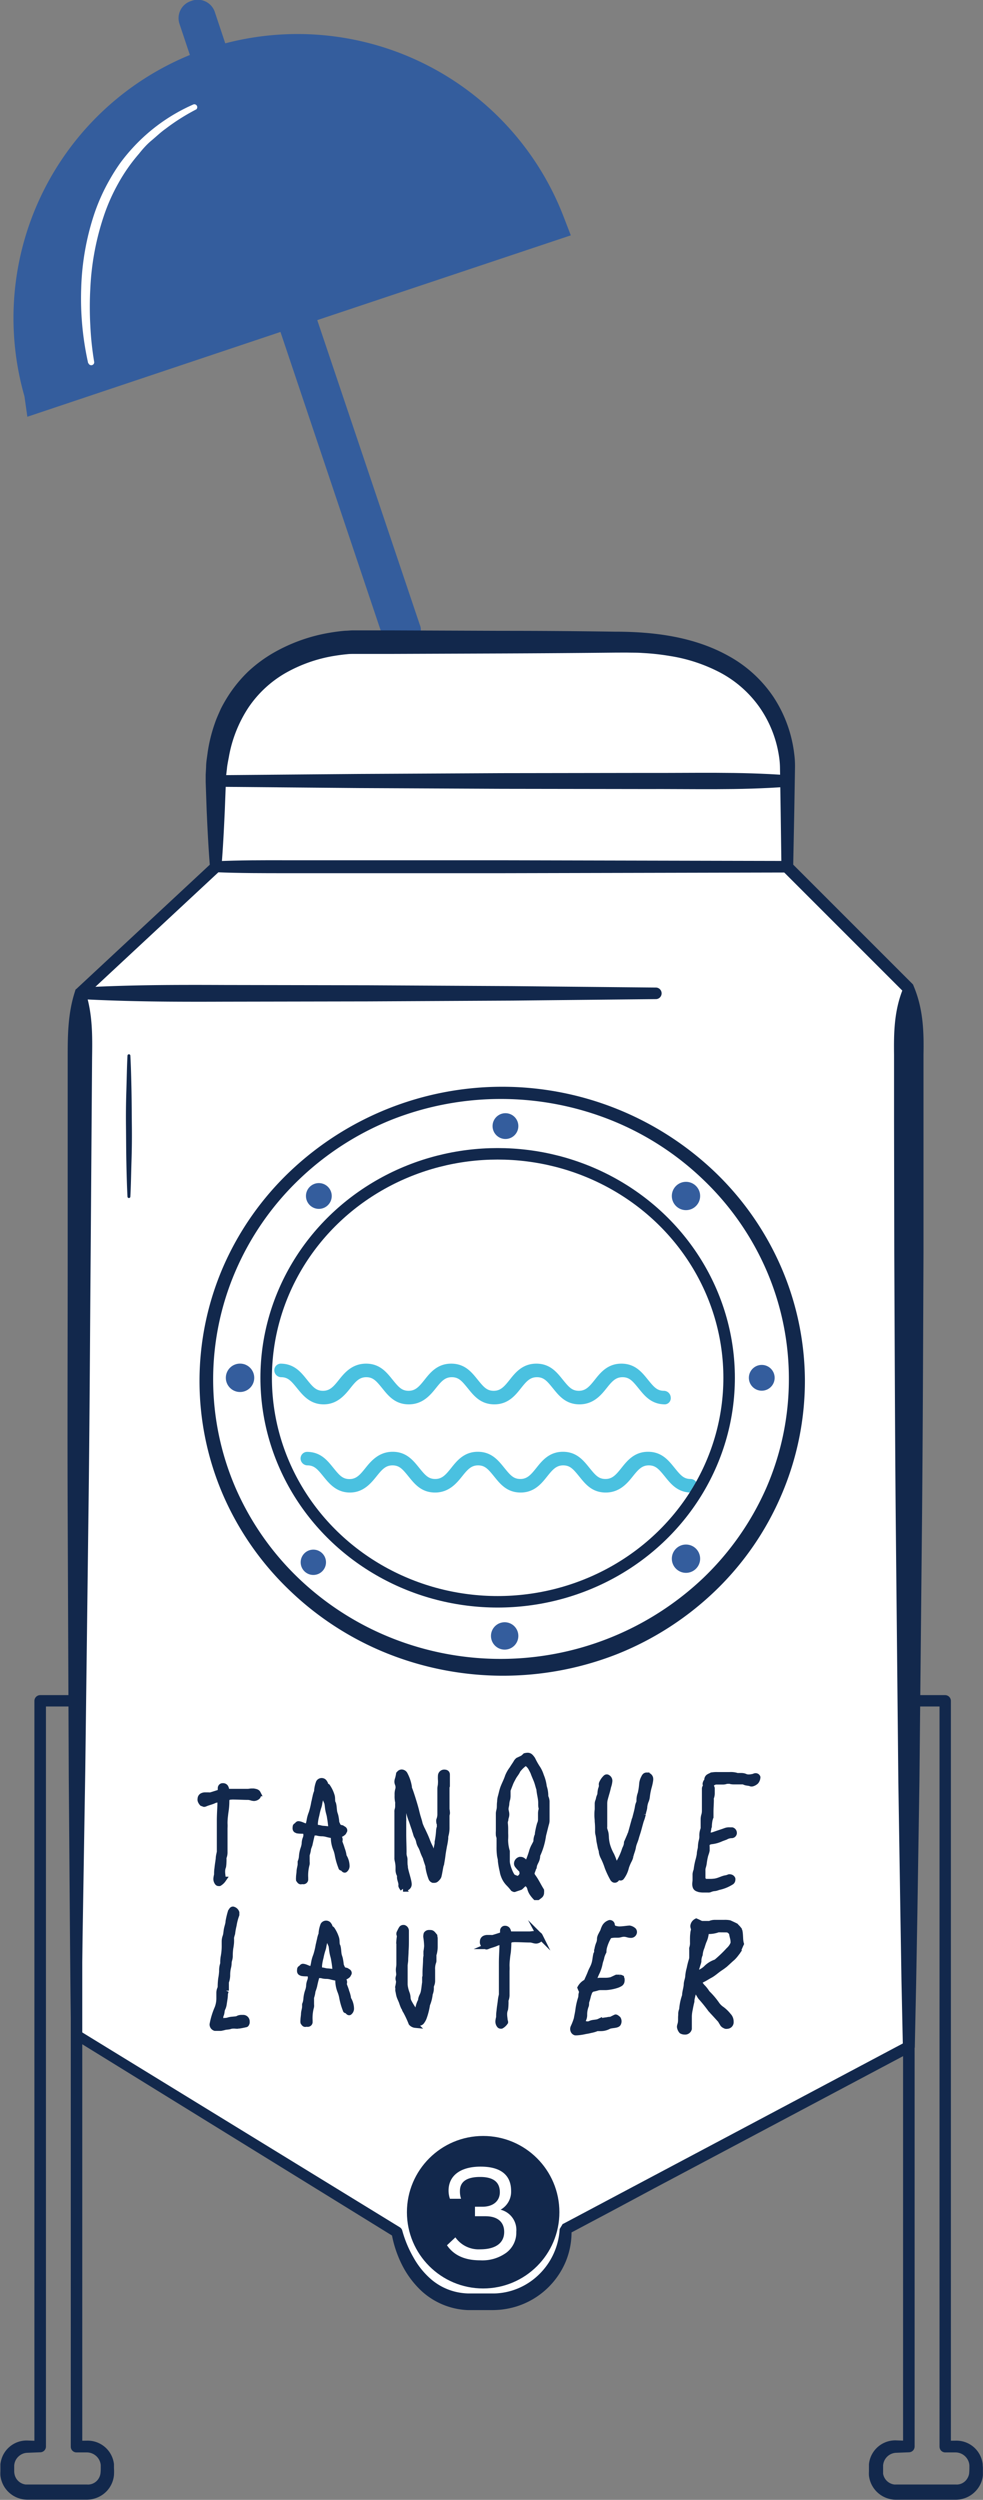 <svg xmlns="http://www.w3.org/2000/svg" width="210.29" height="534.7" viewBox="0 0 210.29 534.7"><rect x="0" y="0" width="210.29" height="534.7" fill="#808080" stroke="none"/><defs><style>.cls-1{fill:#345d9d;}.cls-2{fill:#fff;}.cls-3,.cls-4{fill:#12284c;}.cls-4,.cls-6{stroke:#12284c;stroke-miterlimit:10;}.cls-4{stroke-width:1.23px;}.cls-5{fill:#4ac1e0;}.cls-6{fill:none;stroke-width:2.46px;}</style></defs><title>Process-Img-3</title><g id="Layer_2" data-name="Layer 2"><g id="Layer_1-2" data-name="Layer 1"><path class="cls-1" d="M81.34,134.56,60,71,5.85,89.14l-.62-4.38a60.82,60.82,0,0,1,35.39-73L38.43,5.2a3.85,3.85,0,0,1,2.5-5A3.85,3.85,0,0,1,46,2.7l2.19,6.57a61,61,0,0,1,72.35,37l1.57,4.07L67.87,68.47s21,62.39,21.93,65.15C91.35,137.1,84.68,142.63,81.34,134.56Z"/><path class="cls-2" d="M16.27,435.16l68.6,42.27s2.77,14.95,15.93,14.95h4.56a15.59,15.59,0,0,0,15.6-15.6h0l73.49-39V211.46l-26-26V164s.65-26.67-35.11-26.67H75.44s-27.63,0-29.26,28.62v19.51l-29,27Z"/><path class="cls-3" d="M17.34,434.56l68.17,41.82a1.21,1.21,0,0,1,.57.8v0h0a24.45,24.45,0,0,0,2.39,5.7,17.26,17.26,0,0,0,3.78,4.66,12.54,12.54,0,0,0,5.11,2.63,13.14,13.14,0,0,0,2.88.38c.46,0,1,0,1.58,0h3.3c.54,0,1,0,1.49-.05a13.9,13.9,0,0,0,2.86-.55,14.22,14.22,0,0,0,5.1-2.79,14.71,14.71,0,0,0,5.16-10.4c1.31-2.18.37-.61.67-1.1h0l0,0,.07,0,.14-.07.29-.16.57-.3,1.15-.61,2.3-1.22,4.59-2.44,9.19-4.88,18.37-9.75,36.74-19.51h0l-.66,1.09-.3-14.14-.23-14.15-.44-28.29-.56-56.57c-.17-18.86-.22-37.72-.31-56.58l-.05-28.28,0-14.15c-.06-4.71,0-9.43,1.91-14.14l.36.87-26-26a1.24,1.24,0,0,1-.36-.87h0L167,173.34l-.09-6.06-.05-3a17.58,17.58,0,0,0-.25-2.76,24.69,24.69,0,0,0-4.21-10.36,24.18,24.18,0,0,0-8.35-7.31,34.62,34.62,0,0,0-10.81-3.55,50,50,0,0,0-5.76-.63c-1-.08-2-.06-2.93-.08s-2,0-3,0q-12.11.13-24.2.18l-24.19.1H75.56c-.38,0-.85,0-1.3.06-.92.08-1.85.21-2.78.36A31.35,31.35,0,0,0,61,144a24,24,0,0,0-7.9,7.41A28,28,0,0,0,49,161.69c-.16.92-.38,1.86-.46,2.78l-.16,1.39c0,.48,0,1-.06,1.49l-.23,6c-.18,4-.38,8-.71,12.07h0a1.25,1.25,0,0,1-.39.9l-29,27h0l.39-.9c1.44,4.63,1.39,9.23,1.32,13.85l-.1,13.83-.2,27.69c-.15,18.46-.23,36.9-.47,55.39l-.69,55.54Zm-2.15,1.2c-.23-18.45-.32-37-.48-55.55l-.23-55.82c-.08-18.62,0-37.29,0-55.95l0-28,0-14c0-4.66,0-9.34,1.44-14l.22-.71a.28.28,0,0,1,.17-.18h0l29-27-.39.9h0c-.33-4-.53-8.09-.71-12.14L44,167.24c0-.51,0-1,0-1.53l.09-1.62c0-1.1.21-2.15.34-3.21A33.11,33.11,0,0,1,46,154.59c.34-1,.81-2,1.25-3a31.35,31.35,0,0,1,1.65-2.87,28.88,28.88,0,0,1,4.23-5.12,29.77,29.77,0,0,1,5.31-3.93,36.21,36.21,0,0,1,12.19-4.35c1.07-.18,2.14-.32,3.23-.41.55,0,1.09-.08,1.71-.08h7.57l24.19.1q12.11,0,24.2.18c8.13,0,16.87,1,24.41,5.24a27.48,27.48,0,0,1,9.5,8.69,28.11,28.11,0,0,1,4.44,12,20.62,20.62,0,0,1,.19,3.26l-.05,3-.1,6.05-.24,12.09h0l-.36-.87,26,26a.09.09,0,0,1,0,0l.33.82c1.87,4.71,2,9.43,1.91,14.14l0,14.15,0,28.28c-.08,18.86-.14,37.72-.31,56.58l-.56,56.57-.44,28.29L196,423.62l-.3,14.14v.05a1.19,1.19,0,0,1-.66,1h0l-36.74,19.51-18.37,9.75L130.73,473l-4.6,2.44-2.29,1.22-1.15.61-.58.3-.28.15-.15.08-.07,0,0,0h0c.28-.49-.67,1.09.64-1.08a16.41,16.41,0,0,1-1.22,7,16.89,16.89,0,0,1-10.45,9.58,17.69,17.69,0,0,1-3.6.73c-.6.05-1.25.08-1.81.08h-3.3c-.55,0-1.09,0-1.72,0a15.58,15.58,0,0,1-10-4.11,19.9,19.9,0,0,1-4.23-5.73,24.28,24.28,0,0,1-2.16-6.66h0l.56.83Z"/><path class="cls-3" d="M46.18,184.21c5.09-.22,10.19-.23,15.28-.21l15.28,0,30.57,0,61.12.15v2.47l-61.12.15-30.57,0-15.28,0c-5.09,0-10.19,0-15.28-.21Z"/><path class="cls-3" d="M46.18,165.81l30.56-.27,30.57-.17,30.56-.05c10.19.05,20.38-.28,30.56.49v2.47c-10.18.78-20.37.44-30.56.49l-30.56-.05-30.57-.16-30.56-.28Z"/><path class="cls-3" d="M18.69,524.55l-2.33,0h0a1.23,1.23,0,0,1-1.22-1.23V363.81L16.36,365H8.59l1.24-1.23V523.29a1.23,1.23,0,0,1-1.19,1.23H8.59l-2.79.11a2.87,2.87,0,0,0-1.74.7,2.84,2.84,0,0,0-.95,1.55,3.4,3.4,0,0,0-.07.46v1.27a3,3,0,0,0,.05.5,2.78,2.78,0,0,0,2.37,2.3c.17,0,.24,0,.49,0h4.91c1.88,0,3.75,0,5.62,0H18.6a2.29,2.29,0,0,0,.47,0,2.69,2.69,0,0,0,1.59-.73,2.83,2.83,0,0,0,.83-1.59,9.7,9.7,0,0,0,.06-1.23c0-.26,0-.41,0-.56a2.54,2.54,0,0,0-.07-.47A3,3,0,0,0,18.69,524.55Zm0-2.52a5.66,5.66,0,0,1,5.5,4.08,6.67,6.67,0,0,1,.19.91c0,.31,0,.64,0,.84a12,12,0,0,1,0,1.58,5.81,5.81,0,0,1-1.55,3.39,5.91,5.91,0,0,1-3.34,1.75,8,8,0,0,1-.92.08H16.49c-1.87,0-3.74,0-5.62,0l-2.8,0H6a6.11,6.11,0,0,1-.91-.06,5.8,5.8,0,0,1-5-5.09,7.49,7.49,0,0,1,0-.9v-1.07l0-.47a5.88,5.88,0,0,1,.18-.93A5.63,5.63,0,0,1,5.77,522l2.82.1-1.23,1.23V363.81a1.24,1.24,0,0,1,1.23-1.24h7.77a1.25,1.25,0,0,1,1.24,1.24V523.29l-1.24-1.23Z"/><path class="cls-3" d="M204.53,524.55l-2.33,0h0a1.23,1.23,0,0,1-1.21-1.23V363.81L202.2,365h-7.77l1.23-1.23V523.29a1.23,1.23,0,0,1-1.18,1.23h0l-2.8.11a2.91,2.91,0,0,0-2.69,2.25,3.5,3.5,0,0,0-.07.45v1.28c0,.25,0,.33,0,.5a2.79,2.79,0,0,0,2.38,2.3,3.48,3.48,0,0,0,.49,0h2.11l2.81,0c1.87,0,3.75,0,5.62,0h2.11a3.32,3.32,0,0,0,.47,0,2.69,2.69,0,0,0,1.58-.73,2.9,2.9,0,0,0,.83-1.58,12,12,0,0,0,.06-1.23v-.56a3.65,3.65,0,0,0-.07-.46A3,3,0,0,0,204.53,524.55Zm0-2.52a5.65,5.65,0,0,1,5.5,4.08,6.67,6.67,0,0,1,.19.91c0,.31.05.64.05.84,0,.47,0,.89,0,1.58a5.73,5.73,0,0,1-1.56,3.39,5.83,5.83,0,0,1-3.34,1.76,6.25,6.25,0,0,1-.92.08h-2.11c-1.87,0-3.75,0-5.62,0l-2.81,0h-2.11c-.22,0-.61,0-.91-.06a5.82,5.82,0,0,1-5-5.1,7.25,7.25,0,0,1,0-.89l0-.71v-.36l0-.47a5.85,5.85,0,0,1,.17-.93,5.66,5.66,0,0,1,5.54-4.18l2.82.1-1.23,1.23V363.81a1.24,1.24,0,0,1,1.23-1.24h7.77a1.24,1.24,0,0,1,1.23,1.24V523.29l-1.23-1.23Z"/><path class="cls-2" d="M18.87,77.72a63.28,63.28,0,0,1-1.5-16,55.27,55.27,0,0,1,2.79-15.94,41.33,41.33,0,0,1,3.35-7.43,40.12,40.12,0,0,1,2.19-3.45,37.16,37.16,0,0,1,2.59-3.16,38.52,38.52,0,0,1,13.13-9.42A.63.63,0,0,1,42,23.39l0,0a44.4,44.4,0,0,0-6.61,4.18c-1.06.75-2,1.67-3,2.5s-1.86,1.81-2.67,2.83a37,37,0,0,0-4.44,6.36,40.61,40.61,0,0,0-3.13,7.11,56.7,56.7,0,0,0-2.83,15.36,71.24,71.24,0,0,0,0,7.87,65.58,65.58,0,0,0,.83,7.82v0a.63.63,0,0,1-1.23.25Z"/><circle class="cls-3" cx="103.36" cy="473.17" r="16.31"/><path class="cls-2" d="M110.45,477.36a5.37,5.37,0,0,1-2.09,4.44,8.73,8.73,0,0,1-5.66,1.66c-3.27,0-5.63-1.08-7.08-3.22l1.8-1.69a6.08,6.08,0,0,0,5.28,2.56c3.36,0,5.16-1.37,5.16-3.72,0-2.15-1.45-3.36-4-3.36h-2.25V472h1.59c2.35,0,3.73-1.27,3.73-3.1,0-2.19-1.4-3.27-4.23-3.27s-4.31,1-4.31,3a5,5,0,0,0,.24,1.66H96.25a5.38,5.38,0,0,1-.29-1.74c0-3.18,2.51-5.13,6.85-5.13s6.53,1.82,6.53,5.21a4.4,4.4,0,0,1-2.25,4A4.47,4.47,0,0,1,110.45,477.36Z"/><path class="cls-4" d="M47.16,385.15a.64.64,0,0,0-.47-.23h-.08a2.28,2.28,0,0,0-.75.16c-.62.31-1.29.43-1.92.7a.7.7,0,0,1-.27.08l-.43-.16a1.59,1.59,0,0,1-.36-.62.88.88,0,0,1,0-.32.72.72,0,0,1,.36-.63,1.41,1.41,0,0,1,.63-.15c.23,0,.43,0,.7,0a2.37,2.37,0,0,0,.51,0c.43-.12,1.14-.36,1.77-.55a.93.93,0,0,0,.35-.51c0-.16,0-.32,0-.47s.12-.39.35-.43h.12a.61.61,0,0,1,.55.23,1.29,1.29,0,0,1,.19.55.54.54,0,0,0,.55.43c.75,0,1.45,0,2.2,0h1.18c.19,0,.43,0,.62,0,.36,0,.59-.08.9-.08.12,0,.24,0,.36,0,.43.08.78.12.94.43a.75.75,0,0,1,.08.32.57.57,0,0,1-.24.47,1.21,1.21,0,0,1-.63.23H54.3a2.55,2.55,0,0,1-.55-.11,3.25,3.25,0,0,0-.59-.12c-1.14,0-2.28-.08-3.41-.08a7,7,0,0,0-.87.08l-.43.43c0,.75,0,1.33-.11,2.2s-.12.74-.2,1.56a12,12,0,0,0-.08,1.26v.2a8.61,8.61,0,0,1,0,1c0,1.56,0,3.09,0,4.66v.43a2.76,2.76,0,0,1-.23,1.22,8.7,8.7,0,0,1,0,1,6.84,6.84,0,0,1-.08.9,2.86,2.86,0,0,0-.2,1.14c0,.43.08.82.12,1.33,0,.08.08.16.08.24s0,0,0,.08a2.69,2.69,0,0,1-.83.78s-.11,0-.15,0a.29.29,0,0,1-.24-.12,1.26,1.26,0,0,1-.27-.74v-.12a5.41,5.41,0,0,1,.15-.83c0-.43,0-.82.08-1.33.08-.86.2-1.41.28-2.16,0-.35.08-.66.15-1a2,2,0,0,0,.08-.7v-5.65c0-.27,0-.51,0-.78,0-1.1.08-2.24.12-3.34A8.69,8.69,0,0,1,47.16,385.15Z"/><path class="cls-4" d="M66.88,391.94c-.23.66-.43,1.65-.58,2.31a8.86,8.86,0,0,1-.36,1.1,5.91,5.91,0,0,1-.23,1.14,1.39,1.39,0,0,0-.08.59c0,.39,0,.78,0,1.17a1.72,1.72,0,0,1,0,.47,9.13,9.13,0,0,0-.31,2.9v.44a.43.43,0,0,1-.43.35,1.62,1.62,0,0,0-.44,0c-.23.08-.35-.12-.51-.35a2.53,2.53,0,0,1,0-.47c0-.36.07-.75.11-1.18,0-.63.2-1.06.24-1.61v-.55a3.75,3.75,0,0,0,.27-1.14,6.64,6.64,0,0,1,.36-1.76,4.38,4.38,0,0,0,.23-1,3.15,3.15,0,0,1,.24-1.18,1.88,1.88,0,0,0,.07-1.13.8.8,0,0,0-.58-.44c-.43,0-.87,0-1.26-.07a.77.77,0,0,0-.19-.08c-.28-.12-.24-.43-.2-.75,0-.15.2-.19.31-.31s.2-.28.36-.24c.66.08,1,.43,1.68.51.2,0,.24-.19.39-.31a7,7,0,0,0,.24-1,7.24,7.24,0,0,1,.43-1.53,16.08,16.08,0,0,0,.55-2.27c.12-.44.16-.75.27-1.18a5.73,5.73,0,0,1,.28-1,.77.77,0,0,0,.08-.43,6.11,6.11,0,0,1,.39-1.69.71.71,0,0,1,.78-.31c.28.08.36.23.51.47s0,.27.12.43.39.19.51.43a6.86,6.86,0,0,1,.82,1.73c.24.66,0,1.25.32,1.8,0,.08,0,.23.08.31.08.43.08.79.15,1.3s.24.74.32,1.25a8.9,8.9,0,0,1,.15,1.14c0,.12.12.27.2.47a1,1,0,0,0,.86.71.37.37,0,0,1,.24.11c.08.08.31.12.39.32s-.08.23-.12.39-.23.27-.39.39-.55.2-.7.39a2.21,2.21,0,0,0,.15.55.67.67,0,0,1,0,.67.67.67,0,0,0,.08.31c.16.47.35.91.47,1.38a6.41,6.41,0,0,1,.35,1.25.85.85,0,0,0,.12.43,4,4,0,0,1,.55,2,1,1,0,0,1-.39.75c-.2.08-.43-.47-.67-.43-.08,0-.11,0-.11-.08a13.92,13.92,0,0,1-.75-2.55,6.75,6.75,0,0,0-.39-1.41,6.45,6.45,0,0,1-.47-2.28.94.94,0,0,0,0-.31c-.08-.08-.16-.2-.28-.31a10.07,10.07,0,0,1-1.17-.24,4.26,4.26,0,0,0-1-.16,3.56,3.56,0,0,1-1.22-.19C67.35,392.06,67.12,391.82,66.88,391.94Zm1.06-1c.36,0,.71.15,1.1.19a11.79,11.79,0,0,1,1.18.12c.15,0,.59.16.62,0v-.35a21.23,21.23,0,0,0-.27-2.16c-.08-.63-.23-.94-.35-1.57s-.12-1.1-.24-1.6a8.26,8.26,0,0,1-.55-1.5.63.63,0,0,0-.43-.39.84.84,0,0,0-.16.24,8.39,8.39,0,0,0-.54,2,4.6,4.6,0,0,1-.2.7,13.34,13.34,0,0,0-.39,1.57,10,10,0,0,0-.32,1.73c0,.19,0,.35,0,.51S67.63,391,67.94,391Z"/><path class="cls-4" d="M94.18,388.21v-2.86c0-.51,0-.9,0-1.33,0-.16,0-.32,0-.59v-.86c0-.4.12-.67.12-1.1a5,5,0,0,0,0-.79,6.19,6.19,0,0,1,0-.86.73.73,0,0,1,.7-.71H95c.35,0,.63.08.63.47v1.69c0,.08,0,.43,0,.63V382a1.56,1.56,0,0,0-.08.31c0,.12,0,.39,0,.67,0,.47,0,.78,0,1.21v2.63c0,.27.08.51.08.78a.88.88,0,0,1,0,.32,1.85,1.85,0,0,0-.08.47c0,.19,0,.39,0,.63,0,.58,0,1.25,0,1.84a5.83,5.83,0,0,1-.2,1.65,1.84,1.84,0,0,0-.07.47v.23a14.24,14.24,0,0,1-.28,1.65c-.12.74-.23,1.25-.31,1.92s-.16,1.1-.28,1.8c0,.16-.08.24-.12.4-.19.86-.23,1.33-.43,2.19a1.67,1.67,0,0,1-.08.24,2.32,2.32,0,0,1-.58.63.66.66,0,0,1-.36.07h-.19a.68.68,0,0,1-.39-.39,11.83,11.83,0,0,1-.63-2.35v-.24c-.2-.66-.35-1-.55-1.72v-.08a10.64,10.64,0,0,1-.63-1.45,5.55,5.55,0,0,0-.43-1,3.17,3.17,0,0,1-.39-1,3.6,3.6,0,0,0-.47-1.18c-.16-.31-.2-.66-.36-1.06-.07-.19-.07-.31-.15-.51-.24-.66-.39-1.17-.59-1.72a12.45,12.45,0,0,1-.55-1.73,10,10,0,0,1-.35-1.49,8.1,8.1,0,0,0-.67-1.64,6.23,6.23,0,0,0-.2,1.29c0,.31,0,.63,0,.9,0,.55,0,1.06,0,1.61,0,.2,0,.43,0,.63a2.42,2.42,0,0,1,0,.51v.94c0,.47,0,.7,0,1.18v.62c0,1.34.07,2.71.07,4a2.72,2.72,0,0,0,.12,1,1.82,1.82,0,0,1,.08.67c0,.47,0,.94.08,1.41a2.61,2.61,0,0,0,.08.55c.19.86.43,1.53.66,2.55a3.88,3.88,0,0,1,.08.59c0,.47-.23.66-.86,1a.51.51,0,0,1-.24,0h-.15a3.21,3.21,0,0,1-.36-.59.36.36,0,0,1,0-.2v-.12c0-.54-.31-1.05-.31-1.6v-.16a.63.63,0,0,0-.08-.39,2.23,2.23,0,0,1-.23-1.1v-.55a6.69,6.69,0,0,0-.16-1.25,2.16,2.16,0,0,1-.08-.71v-6.71c0-1,0-2.07,0-3.09a1.21,1.21,0,0,1,.08-.55,2.93,2.93,0,0,0,.08-.83v-.35a1,1,0,0,0,0-.35,5.33,5.33,0,0,1-.12-1.38v-.19a3.2,3.2,0,0,1,.12-1.06,2,2,0,0,0,.08-.51,2.21,2.21,0,0,0-.12-.71,1.16,1.16,0,0,1-.12-.51,1.51,1.51,0,0,1,.12-.58,10.24,10.24,0,0,0,.23-1.06c.12-.12.16-.2.24-.24a.64.64,0,0,1,.35-.12.8.8,0,0,1,.63.36,8.48,8.48,0,0,1,.94,2.74,1.23,1.23,0,0,0,.12.55c.23.59.39,1.1.63,1.84.31,1,.55,1.77.78,2.67.12.51.24,1,.39,1.49s.24.75.36,1.26v.07c.19.51.31.79.55,1.3,0,0,0,.08.07.12.4.86.67,1.41.95,2.15.15.4.31.79.5,1.18a4.51,4.51,0,0,1,.4,1c0,.31.31.63.35.9a1.1,1.1,0,0,0,.31,0,1.58,1.58,0,0,0,.44-.74c0-.16,0-.24,0-.4.08-.47.16-.78.24-1.25a.68.68,0,0,0,0-.28V394a18.26,18.26,0,0,0,.31-2.36,2.71,2.71,0,0,1,.16-.82,1.08,1.08,0,0,0,0-.35,1.11,1.11,0,0,0,0-.36,1,1,0,0,1-.12-.47,1.08,1.08,0,0,1,0-.35A3.45,3.45,0,0,0,94.18,388.21Z"/><path class="cls-4" d="M110.81,376.53l1-.47a5.4,5.4,0,0,0,.55-.48,2.67,2.67,0,0,1,.47-.07.82.82,0,0,1,.63.23,3.38,3.38,0,0,1,.47.59,15.78,15.78,0,0,0,1.14,2,6.71,6.71,0,0,1,.67,1.49,8.51,8.51,0,0,1,.62,2.35v0a5.92,5.92,0,0,1,.32,2,1.29,1.29,0,0,0,.11.39,2.28,2.28,0,0,1,.16.71v0c0,1.37,0,2.74,0,4.12a2.15,2.15,0,0,1-.12.7c-.23.86-.43,1.73-.66,2.59,0,0,0,.08,0,.12a14.4,14.4,0,0,1-1.22,4c0,.12,0,.39-.08.7-.11.55-.51,1-.62,1.61a14.36,14.36,0,0,1-.51,1.45v.08a1.25,1.25,0,0,0,.23.71c.71.94,1.18,2,1.81,3a1.28,1.28,0,0,1,0,.35v.08a.82.82,0,0,1-.2.59,6.88,6.88,0,0,1-.55.43h-.47a6.58,6.58,0,0,1-.75-.94,3.42,3.42,0,0,1-.43-1.06,1.68,1.68,0,0,0-.94-1.06,1.74,1.74,0,0,0-.59.39c-.19.16-.35.36-.55.51-.43.16-.86.28-1.25.43-.08,0-.2-.07-.27-.11a11.71,11.71,0,0,0-1-1.14,4.62,4.62,0,0,1-1-1.61,4.42,4.42,0,0,1-.27-1,18.34,18.34,0,0,1-.39-2.16v-.07c0-.44-.16-.79-.2-1.26a13.11,13.11,0,0,1-.08-1.73c0-.7,0-1.09,0-1.8,0-.27-.11-.43-.15-.67a6.41,6.41,0,0,1,0-.9V387.9c0-.39.15-.71.19-1.14s0-.9.08-1.33a4.44,4.44,0,0,1,.12-1c.2-.67.31-1.33.55-2,.31-.83.74-1.61,1-2.43a6.94,6.94,0,0,1,.94-1.65c.35-.59.67-1,.94-1.49A2.49,2.49,0,0,1,110.81,376.53Zm-2.71,14.7v.9a11.15,11.15,0,0,1,0,1.14,4.73,4.73,0,0,0,0,.71,8.69,8.69,0,0,0,.35,2v.47c0,.35,0,.55,0,.9v.78a3.16,3.16,0,0,0,.12.79,8.22,8.22,0,0,0,.39,1.21,5.94,5.94,0,0,0,.55,1.1c.24.36.59.39.91.55a.65.65,0,0,0,.27.08.84.84,0,0,0,.31-.08,1.47,1.47,0,0,0,.67-.7.94.94,0,0,0,.08-.32.63.63,0,0,0,0-.27c-.12-.28.08-.43-.2-.59a7.81,7.81,0,0,1-.86-.94.65.65,0,0,1-.12-.36.89.89,0,0,1,.63-.82c.08,0,.12,0,.2,0,.47,0,.78.51,1.17.79.08,0,.2,0,.32-.08a21.85,21.85,0,0,0,.86-2.32,5.78,5.78,0,0,1,.55-1.37c.16-.31.31-.59.43-.86a3,3,0,0,1,.24-1.33.89.89,0,0,0,.07-.44,16.54,16.54,0,0,1,.44-2,2.35,2.35,0,0,0,.23-1v-.31c0-.31,0-.59,0-.9a2.8,2.8,0,0,1,.16-1v-.12a2.91,2.91,0,0,1-.12-.82v-.43c0-1-.35-2-.39-3,0,0-.08-.12-.08-.16-.16-.51-.27-1-.47-1.53s-.51-1.18-.71-1.77a7.09,7.09,0,0,0-.39-.78,2.9,2.9,0,0,0-1.06-1.22,2.68,2.68,0,0,1-.27-.07,6.9,6.9,0,0,0-1.57,1.49s-.08.07-.08.11c-.23.55-.63.94-.94,1.53s-.39.71-.59,1.18l-.59,1.53c0,.43,0,.86,0,1.29a3.81,3.81,0,0,1-.07.59,4.29,4.29,0,0,0-.2,1c0,.39-.16.67-.16,1.14s.16.7.16,1.17-.2.71-.2,1.14C107.9,390,108.1,389.9,108.1,391.23Z"/><path class="cls-4" d="M129.9,394.64a10.24,10.24,0,0,0,.9,2.16,14,14,0,0,1,.59,1.49.94.94,0,0,0,.47.55c.08,0,.2,0,.28,0a13.89,13.89,0,0,0,1.41-2.9,4.56,4.56,0,0,1,.27-.71,2.77,2.77,0,0,0,.28-1.13c.23-.51.43-1,.7-1.61,0-.12.08-.16.12-.28.32-1.09.47-1.72.79-2.82,0-.16.11-.27.15-.43.24-1,.47-1.69.59-2.55a3.23,3.23,0,0,1,.16-.59,1.39,1.39,0,0,0,.16-.55V385a4,4,0,0,1,.27-1.38,13.68,13.68,0,0,0,.31-2.07,3.25,3.25,0,0,1,.36-1.22c.15-.31.27-.59.62-.59a.77.77,0,0,1,.79.63,1.43,1.43,0,0,1,0,.39,10,10,0,0,1-.28,1.33,13.27,13.27,0,0,0-.43,2.16,3,3,0,0,1-.27,1,5.28,5.28,0,0,0-.28,1.14c0,.55-.27,1.06-.31,1.61a8.83,8.83,0,0,1-.43,1.41c-.28.94-.39,1.45-.67,2.39-.16.51-.27.82-.39,1.26-.16.66-.51,1.25-.63,2s-.43,1.29-.55,2a3.44,3.44,0,0,1-.31.82,9.79,9.79,0,0,0-.63,1.49,5.61,5.61,0,0,1-1,2.16c-.19.23-.43-.12-.7,0s-.36.51-.67.55-.43-.24-.55-.43a18.09,18.09,0,0,1-1.06-2.28,15.41,15.41,0,0,0-.9-2.2,3.48,3.48,0,0,1-.35-1.09c0-.36-.16-.59-.24-1s-.12-.63-.2-1-.07-.43-.11-.71a7.78,7.78,0,0,0-.16-1,2.34,2.34,0,0,1-.08-.74c0-.71,0-1.26-.08-2,0-.51-.07-.83-.07-1.34s0-.74.07-1.25c0-.12,0-.24,0-.32,0-.23,0-.39,0-.62s0-.2,0-.32c0-.39.2-.66.24-.94a2.82,2.82,0,0,1,.27-.82,2.63,2.63,0,0,0,.08-.59,4.58,4.58,0,0,1,.12-.71,3.64,3.64,0,0,0,.19-.7c0-.2-.07-.35,0-.55a3.61,3.61,0,0,1,.87-1.26.3.3,0,0,1,.39,0,.8.8,0,0,1,.39.74,5,5,0,0,1-.27,1.18c-.12.55-.2.86-.36,1.41s-.27.94-.39,1.41a4.31,4.31,0,0,0-.08.75c0,1.41,0,2.23,0,3.64,0,.51,0,.83,0,1.38a1.55,1.55,0,0,0,0,.43c.08.39.2.59.28,1a8.59,8.59,0,0,1,.08,1A8.34,8.34,0,0,0,129.9,394.64Z"/><path class="cls-4" d="M151.2,394.37a4.59,4.59,0,0,0,0,.74v.67c-.08.47-.24.75-.36,1.26s-.15.74-.23,1.21a4.78,4.78,0,0,1-.24,1.14,2.55,2.55,0,0,0-.07.74c0,.59,0,1.18,0,1.77.12.16.24.35.32.47s.23.12.31.12c.43,0,.75,0,1.14,0a8.94,8.94,0,0,0,.94-.08c.94-.16,1.61-.63,2.39-.71a3.58,3.58,0,0,0,.55-.19.51.51,0,0,1,.24,0,.62.62,0,0,1,.51.35.24.24,0,0,1,0,.16v.08a.59.59,0,0,1-.36.5,8,8,0,0,1-2.43,1c-.35.07-.63.23-1,.27a3,3,0,0,0-1,.24.85.85,0,0,1-.43.07c-.39,0-.74,0-1.14,0a4.65,4.65,0,0,1-.74-.08c-.28-.11-.63-.15-.79-.51a1.7,1.7,0,0,1-.11-.58c0-.32.07-.59.07-.91s0-.82,0-1.25a2.71,2.71,0,0,1,.12-.55,1.73,1.73,0,0,0,.12-.43,13.74,13.74,0,0,1,.39-2,9.47,9.47,0,0,0,.28-1.29c0-.51.19-1,.23-1.46a6,6,0,0,1,.2-1.45,3.08,3.08,0,0,0,.11-1,3.62,3.62,0,0,1,.2-1.29,1.41,1.41,0,0,0,.08-.59c0-.55,0-1.06,0-1.61a3.06,3.06,0,0,1,.16-1,3.56,3.56,0,0,0,.11-.86v-2.55c0-.63,0-1.25,0-1.88,0-.12,0-.24,0-.35a.57.57,0,0,1,.08-.24A.58.58,0,0,0,151,382c0-.16-.08-.32-.08-.43s0-.12.08-.2v-.08c0-.2.28-.23.28-.43v-.16a.74.74,0,0,1,.35-.66c.19-.12.43-.2.63-.32a6.16,6.16,0,0,1,1.21-.08h.71c.63,0,1.29,0,1.92,0a4.35,4.35,0,0,1,1.61.2.8.8,0,0,0,.31,0h.55a2.17,2.17,0,0,1,.74.12,1.89,1.89,0,0,0,.91.19,4.17,4.17,0,0,0,.7-.08c.24,0,.43-.15.67-.19h.08a.42.42,0,0,1,.39.27,1.55,1.55,0,0,1-.35.9,1.92,1.92,0,0,1-.79.44.63.63,0,0,1-.27,0c-.43-.2-1-.12-1.41-.36a1.43,1.43,0,0,0-.59-.08c-.59,0-1.18,0-1.77,0a2.39,2.39,0,0,1-.74-.12,1.08,1.08,0,0,0-.35,0l-.36,0a2.05,2.05,0,0,1-.86.15c-.55,0-1.1,0-1.57,0l-.7.32a.49.49,0,0,0-.16.39.61.61,0,0,0,0,.27c0,.16.12.28.15.44,0,.31,0,.66,0,1a2.6,2.6,0,0,1-.19,1.05,1.5,1.5,0,0,0,0,.44c0,.82-.08,1.68-.08,2.51,0,.23,0,.51,0,.74a2.15,2.15,0,0,1-.16.86,8.11,8.11,0,0,0-.19,1.57,1.86,1.86,0,0,0-.12.43c0,.24-.12.51-.12.79a3,3,0,0,0,0,.59,1.56,1.56,0,0,0,.39.15H152l.63-.15c.86-.32,1.76-.59,2.63-.91a2.09,2.09,0,0,1,.82-.11h.51a.6.6,0,0,1,.43.58v.08a.51.51,0,0,1-.55.43,2.67,2.67,0,0,0-1.25.36l-.94.35a6.5,6.5,0,0,1-2.12.59A1.43,1.43,0,0,0,151.2,394.37Z"/><path class="cls-4" d="M48.14,426.56c0,.59-.12,1.21-.24,2a3.08,3.08,0,0,1-.31,1.06c-.2.43-.12.86-.31,1.29a1.56,1.56,0,0,0-.12.75,2.46,2.46,0,0,0,0,.54c0,.08.12.12.15.2l.16,0a2.85,2.85,0,0,0,.55-.16,4.29,4.29,0,0,0,.71-.08,3.59,3.59,0,0,1,.9-.19l.86-.08a1.53,1.53,0,0,0,.55-.2,1.81,1.81,0,0,1,.63-.11c.12,0,.27,0,.39,0a.77.77,0,0,1,.74.78c0,.08,0,.2,0,.27s-.12.36-.2.36c-.51.12-1.06.23-1.61.31a2.88,2.88,0,0,1-.59,0,4.35,4.35,0,0,0-.74,0c-.24,0-.47.12-.71.16l-.59.07s-.07,0-.11,0a10,10,0,0,1-1,.24H46a.8.8,0,0,1-.55-.71v-.07a15.72,15.72,0,0,1,1.06-3.46,5.91,5.91,0,0,0,.39-2c0-.43,0-.86,0-1.29a2.25,2.25,0,0,1,.12-.71,1.58,1.58,0,0,0,.16-.58,13.16,13.16,0,0,1,.12-1.77,12,12,0,0,0,.19-1.57,4.32,4.32,0,0,1,.24-1.6.36.36,0,0,0,0-.2v-.24a8.43,8.43,0,0,1,.07-.9,12.33,12.33,0,0,0,.24-2.7v-.79a3.08,3.08,0,0,1,.2-1c.19-.55.15-1.06.31-1.72.12-.51.23-.79.31-1.3V411a16.9,16.9,0,0,1,.51-2.12c.16-.2.24-.47.47-.47h0a1.06,1.06,0,0,1,.75.67v.47a11.74,11.74,0,0,0-.59,2.27,13.82,13.82,0,0,0-.31,1.73,7.49,7.49,0,0,0-.24.9v.08a8.78,8.78,0,0,1,0,1,11.74,11.74,0,0,1-.16,1.17,12,12,0,0,0-.11,1.61,2.84,2.84,0,0,1-.16,1,3,3,0,0,0-.08.59,4.29,4.29,0,0,1-.08.71,6.79,6.79,0,0,0-.23,1.76,4.2,4.2,0,0,1-.28,1.57.57.57,0,0,0,0,.27v.91c0,.27,0,.39,0,.66A2.55,2.55,0,0,0,48.14,426.56Z"/><path class="cls-4" d="M67.83,422.44a22.38,22.38,0,0,0-.59,2.31,8.86,8.86,0,0,1-.36,1.1,5.76,5.76,0,0,1-.23,1.14,1.41,1.41,0,0,0-.08.59c0,.39,0,.78,0,1.17a1.68,1.68,0,0,1,0,.47,9.19,9.19,0,0,0-.31,2.91v.43a.43.43,0,0,1-.43.35,1.55,1.55,0,0,0-.43,0c-.24.08-.36-.12-.51-.35a1.91,1.91,0,0,1,0-.47c0-.36.07-.75.11-1.18,0-.63.2-1.06.24-1.61v-.55a3.76,3.76,0,0,0,.27-1.13,6.63,6.63,0,0,1,.36-1.77,4.38,4.38,0,0,0,.23-1,3.15,3.15,0,0,1,.24-1.18,2,2,0,0,0,.08-1.13.8.8,0,0,0-.59-.43c-.43,0-.87,0-1.26-.08a.64.64,0,0,0-.19-.08c-.28-.12-.24-.43-.2-.75,0-.15.2-.19.31-.31s.2-.27.36-.24c.66.08,1,.44,1.68.51.2,0,.24-.19.4-.31a8.81,8.81,0,0,0,.23-1,7.24,7.24,0,0,1,.43-1.53,14.53,14.53,0,0,0,.55-2.27c.12-.44.16-.75.28-1.18a5,5,0,0,1,.27-1,.77.77,0,0,0,.08-.43,6.11,6.11,0,0,1,.39-1.69.72.72,0,0,1,.79-.31c.27.08.35.23.5.47s0,.27.12.43.39.2.51.43a7.26,7.26,0,0,1,.83,1.73c.23.66,0,1.25.31,1.8,0,.08,0,.24.08.31.08.44.08.79.15,1.3s.24.74.32,1.25a11.16,11.16,0,0,1,.16,1.14,4.2,4.2,0,0,0,.19.47,1,1,0,0,0,.86.71.37.37,0,0,1,.24.11c.08.08.31.12.39.32s-.08.23-.12.39-.23.28-.39.39-.55.2-.7.39a2.1,2.1,0,0,0,.15.55.67.67,0,0,1,0,.67.67.67,0,0,0,.08.31c.16.47.36.91.47,1.38a6.43,6.43,0,0,1,.36,1.25.84.84,0,0,0,.11.43,4,4,0,0,1,.55,2,1,1,0,0,1-.39.75c-.2.08-.43-.47-.67-.43-.07,0-.11,0-.11-.08a13.92,13.92,0,0,1-.75-2.55,6.75,6.75,0,0,0-.39-1.41,6.45,6.45,0,0,1-.47-2.28,1,1,0,0,0,0-.31c-.08-.08-.16-.2-.28-.31a10.07,10.07,0,0,1-1.17-.24,4.26,4.26,0,0,0-1-.16,3.37,3.37,0,0,1-1.22-.19C68.3,422.56,68.06,422.32,67.83,422.44Zm1-1c.36,0,.71.16,1.1.19a11.79,11.79,0,0,1,1.18.12c.16,0,.59.16.63,0v-.35a21.32,21.32,0,0,0-.28-2.16c-.08-.62-.23-.94-.35-1.57s-.12-1.09-.24-1.6a8.17,8.17,0,0,1-.55-1.49.62.62,0,0,0-.43-.4.79.79,0,0,0-.15.24,8.41,8.41,0,0,0-.55,2,5.07,5.07,0,0,1-.2.71,13.15,13.15,0,0,0-.39,1.56,10,10,0,0,0-.32,1.73c0,.2,0,.35,0,.51S68.57,421.46,68.88,421.46Z"/><path class="cls-4" d="M89,430.44a1.35,1.35,0,0,0,.47-.9,5.54,5.54,0,0,1,.39-1.26c.08-.19.16-.23.2-.43v-.16c.12-.7.39-.86.55-1.56s.2-1.46.31-2.08c0,0,0-.08,0-.12,0-.31,0-.55,0-.94l.08-.28a.13.13,0,0,0,0-.11c0-.08,0-.16,0-.28v-.12c0-.07,0-.19,0-.27,0-.94.12-1.88.12-2.82v0a4.29,4.29,0,0,1,.08-.71,1,1,0,0,0,0-.35v-.63a11.45,11.45,0,0,0,.15-1.18,16.79,16.79,0,0,0-.19-2v-.07a2.21,2.21,0,0,1,.07-.48.61.61,0,0,1,.55-.27H92c.39,0,.47.08.94.67,0,.15.08.35.08.55v1.6a5.91,5.91,0,0,1-.19,1.61,1.14,1.14,0,0,0-.08.51v.94a.81.81,0,0,1-.08.43,4.35,4.35,0,0,0-.2,1.61c0,.75,0,1.49,0,2.24a2.2,2.2,0,0,1-.19,1,1.39,1.39,0,0,0-.08.59,3,3,0,0,1-.24,1.29,7.81,7.81,0,0,1-.51,2.12,1.6,1.6,0,0,0-.11.43,14.08,14.08,0,0,1-.67,2.55,3.3,3.3,0,0,1-.43.78.66.66,0,0,1-.47.32c-.36,0-.51.47-.91.47a1.34,1.34,0,0,1-.86-.43,22.12,22.12,0,0,0-1.21-2.59c-.2-.24-.24-.63-.43-.83a10.45,10.45,0,0,1-.4-1.06c-.11-.31-.31-.7-.47-1.13s-.19-.83-.31-1.34v-.86a9,9,0,0,0,.16-1c0-.27-.12-.43-.12-.7s.15-.51.15-.87-.07-.62-.07-1,.11-.7.11-1.21v-.32c0-1.56,0-3.13,0-4.7a8.34,8.34,0,0,1,.12-.94l-.12-.47c0-.12,0-.24.08-.32a5.67,5.67,0,0,1,.39-.78.44.44,0,0,1,.4-.24s.07,0,.11,0a.66.66,0,0,1,.47.67v1.76c0,1,0,1.61-.07,2.55,0,.63-.08,1.34-.08,1.92,0,.32-.12.87-.12,1.18s0,.35,0,.55v2.63c0,.27,0,.55,0,.82a3.83,3.83,0,0,0,.08.67,7.2,7.2,0,0,0,.35,1.25,2.94,2.94,0,0,1,.2,1,2.14,2.14,0,0,0,.23.83c.4.78.91,1.52,1.38,2.27C88.77,430.44,88.92,430.44,89,430.44Z"/><path class="cls-4" d="M107.51,415.65a.63.63,0,0,0-.47-.23H107a2.22,2.22,0,0,0-.74.16c-.63.31-1.3.43-1.93.7a.65.65,0,0,1-.27.08l-.43-.16a1.46,1.46,0,0,1-.35-.62.88.88,0,0,1,0-.32.71.71,0,0,1,.35-.63,1.41,1.41,0,0,1,.63-.15c.23,0,.43,0,.7,0a2.33,2.33,0,0,0,.51,0c.43-.12,1.14-.35,1.77-.55a.9.9,0,0,0,.35-.51c0-.16,0-.31,0-.47s.12-.39.35-.43H108a.62.62,0,0,1,.55.23,1.35,1.35,0,0,1,.2.55.53.53,0,0,0,.54.43c.75,0,1.46,0,2.2,0h1.18c.19,0,.43,0,.62,0,.36,0,.59-.08.91-.08.11,0,.23,0,.35,0,.43.08.78.12.94.44a.67.67,0,0,1,.08.31.57.57,0,0,1-.24.47,1.18,1.18,0,0,1-.62.23h-.08a2.55,2.55,0,0,1-.55-.11,3.09,3.09,0,0,0-.59-.12c-1.14,0-2.27-.08-3.41-.08a6.71,6.71,0,0,0-.86.08l-.44.43a21.86,21.86,0,0,1-.11,2.2c-.12.82-.12.74-.2,1.57a11.6,11.6,0,0,0-.08,1.25v.2a8.61,8.61,0,0,1,0,1c0,1.56,0,3.09,0,4.66v.43a2.76,2.76,0,0,1-.23,1.22,8.7,8.7,0,0,1,0,1,6.84,6.84,0,0,1-.08.9,2.86,2.86,0,0,0-.2,1.14c0,.43.08.82.12,1.33,0,.08.08.16.08.24s0,0,0,.08a2.55,2.55,0,0,1-.82.78.24.24,0,0,1-.16,0,.29.29,0,0,1-.24-.12,1.26,1.26,0,0,1-.27-.74v-.12a4.26,4.26,0,0,1,.16-.82c0-.44,0-.83.08-1.34.07-.86.19-1.41.27-2.15a8.66,8.66,0,0,1,.16-1,2,2,0,0,0,.08-.71v-5.65c0-.27,0-.51,0-.78,0-1.1.07-2.24.11-3.34A8.69,8.69,0,0,1,107.51,415.65Z"/><path class="cls-4" d="M125.47,423.93c.31-.75.63-1.37.86-2s.55-1.06.79-1.8.23-1.3.39-2c0-.19.2-.35.2-.54a5.58,5.58,0,0,1,.47-2,3.15,3.15,0,0,0,.15-1,2.18,2.18,0,0,1,.28-.75c.16-.35.31-.55.43-.86a4.65,4.65,0,0,1,.35-.86,1.84,1.84,0,0,1,.75-.71l.27-.12a.47.47,0,0,1,.47.28c0,.23.16.47.2.74a1.36,1.36,0,0,0,.35.16,3.93,3.93,0,0,0,1,.19c.86,0,1.57-.15,2.24-.19a1.79,1.79,0,0,1,.86.43.54.54,0,0,1,.08.55.66.66,0,0,1-.55.43l-.16,0c-.47,0-.86-.24-1.41-.24s-.86.2-1.29.2h-.55a5.08,5.08,0,0,0-1.1.12,1.06,1.06,0,0,0-.35.27,8.82,8.82,0,0,0-1,2.43,4.38,4.38,0,0,0-.08.79,6.15,6.15,0,0,0-.43,1.06c-.08.55-.32,1-.4,1.53a8.43,8.43,0,0,1-.54,1.68c-.24.47-.44,1-.63,1.41s0,.55.31.67c0,0,.08,0,.12,0a2.18,2.18,0,0,1,.86-.16h.87c.11,0,.19,0,.31,0a5.23,5.23,0,0,0,1.21-.15l1.1-.51h.71a.68.68,0,0,1,.27.07c0,.08.12.16.12.24a1.55,1.55,0,0,1,0,.43.72.72,0,0,1-.39.59,3.68,3.68,0,0,1-.83.35,9.35,9.35,0,0,1-2.11.39c-.08,0-.12,0-.2,0-.35,0-.67,0-1,0a2.39,2.39,0,0,0-.74.12,6.66,6.66,0,0,1-1,.24,1.66,1.66,0,0,0-.63.59c-.08.27-.24.62-.31.94s-.2.78-.32,1.13,0,.71-.15,1A5.17,5.17,0,0,0,125,431a2.28,2.28,0,0,1-.24,1,1.76,1.76,0,0,0-.07.43.51.51,0,0,0,.31.43,5,5,0,0,0,.74.12,1.58,1.58,0,0,0,.59-.16c.59-.27,1.26-.15,1.85-.43a11.88,11.88,0,0,1,1.72-.31,2.28,2.28,0,0,1,.75-.08c.35-.16.7-.35,1.06-.51.11,0,.43.27.51.35a1,1,0,0,1,0,1c-.27.39-1.45.28-2,.55a3.51,3.51,0,0,1-1.72.43c-.2,0-.35,0-.55,0a.76.76,0,0,0-.43.08,6.08,6.08,0,0,1-1.14.32,10,10,0,0,1-1.14.23,11.3,11.3,0,0,1-1.84.28c-.12,0-.2,0-.31,0a.68.68,0,0,1-.43-.4.9.9,0,0,1,0-.7,12.68,12.68,0,0,0,.71-1.85c.08-.5.2-1,.31-1.68a13.72,13.72,0,0,1,.59-2.71,2.55,2.55,0,0,0,.08-.59c0-.23.08-.47.16-.78-.08-.24-.24-.55-.36-.86A2.92,2.92,0,0,1,125.47,423.93Z"/><path class="cls-4" d="M148.57,425.69h-.12c-.08.08-.16.12-.16.2,0,.71-.35,1.41-.35,2.12,0,0,0,0,0,.08-.16.62-.27,1.21-.39,1.84a7.55,7.55,0,0,0-.16,1.33c0,.75,0,1.45,0,2.2,0,.16,0,.31,0,.47a.85.85,0,0,1-.7.63c-.08,0-.12,0-.2,0a1.3,1.3,0,0,1-.67-.16,1.68,1.68,0,0,1-.39-.86c0-.28.16-.59.2-.94.08-.55,0-1.06.08-1.61a2.33,2.33,0,0,1,.19-1.14,11.36,11.36,0,0,1,.63-3c0-.78.31-1.57.35-2.35,0-.59.28-1.14.32-1.73a8.16,8.16,0,0,1,.31-1.72,15.6,15.6,0,0,1,.43-1.73,2.15,2.15,0,0,0,.12-.7c0-.44,0-.91,0-1.34V417a.78.78,0,0,1,0-.32,3.58,3.58,0,0,0,.16-1.29V415c0-.51,0-.94.07-1.45,0-.24.08-.51.16-.83a1.53,1.53,0,0,0-.08-.35,1.69,1.69,0,0,1-.08-.39,1.27,1.27,0,0,1,.67-1c.39.16.71.35,1.1.51h1.49a.55.55,0,0,0,.27,0,2.81,2.81,0,0,1,1.14-.24c.24,0,.47,0,.71,0h.19c.39,0,.75,0,1.14,0a5.1,5.1,0,0,1,1.06.08c.35.16.86.39,1.33.63.16.2.35.35.51.55a2.49,2.49,0,0,1,.32.55c.19.94.07,1.88.31,2.7-.24.51-.43,1-.71,1.65,0,0-.15.2-.27.35a7.34,7.34,0,0,1-.86,1c-.51.43-1,.91-1.53,1.38a11.56,11.56,0,0,1-1.06.78c-.79.51-1.45,1.18-2.28,1.61-.43.23-.86.51-1.29.74a3.22,3.22,0,0,0-.51.28.61.61,0,0,0-.31.55,1.11,1.11,0,0,0,.07.31l.4.51a7,7,0,0,1,.94,1.14,2.06,2.06,0,0,0,.27.35,15.86,15.86,0,0,1,2,2.39,4.28,4.28,0,0,0,1.06,1,7.56,7.56,0,0,1,1.37,1.34,1.75,1.75,0,0,1,.51,1.21c0,.08,0,.2,0,.28a.79.79,0,0,1-.78.7.83.83,0,0,1-.31,0,2.92,2.92,0,0,1-.43-.23l-.16-.16c-.16-.27-.32-.51-.51-.86-.51-.55-1.14-1.26-1.73-1.88-.11-.16-.27-.28-.39-.44a33.67,33.67,0,0,0-2.12-2.62,7.18,7.18,0,0,1-.39-.63,2.37,2.37,0,0,0-.59-.67c-.08,0-.19,0-.27-.08Zm5.29-13h-.23a5.58,5.58,0,0,1-2.16.36,1.17,1.17,0,0,0-.35.27.43.43,0,0,0-.12.28,5.14,5.14,0,0,1-.43,1.53c-.2.47-.31.9-.47,1.37a5.32,5.32,0,0,0-.39,1.57,3.6,3.6,0,0,0-.28,1.45,3.08,3.08,0,0,1-.16.55c-.11.43-.27.82-.35,1.25v.2a.58.58,0,0,0,.39.55,5.06,5.06,0,0,0,1.69-1,5.23,5.23,0,0,1,2.2-1.38,27.64,27.64,0,0,0,2.7-2.58,3.73,3.73,0,0,0,1-1.45v-.28a3.62,3.62,0,0,0-.11-.86,10.82,10.82,0,0,1-.24-1.1,1.85,1.85,0,0,0-.9-.71Z"/><path class="cls-3" d="M17.21,211.23c10.27-.58,20.53-.6,30.8-.55l30.8.06,30.8.18,30.8.31a1.24,1.24,0,0,1,0,2.47l-30.8.32-30.8.17-30.8.06c-10.27.05-20.53,0-30.8-.55a1.24,1.24,0,0,1,0-2.47Z"/><path class="cls-5" d="M142.27,300.38c-3,0-4.45-1.93-5.71-3.48s-1.94-2.33-3.39-2.33-2.23.87-3.39,2.33-2.81,3.48-5.81,3.48-4.46-1.93-5.72-3.48-1.93-2.33-3.39-2.33-2.23.87-3.39,2.33-2.71,3.48-5.71,3.48-4.46-1.93-5.72-3.48-1.93-2.33-3.39-2.33-2.22.87-3.39,2.33-2.81,3.48-5.81,3.48-4.45-1.93-5.71-3.48-1.94-2.33-3.39-2.33-2.23.87-3.39,2.33-2.81,3.48-5.72,3.48-4.45-1.93-5.71-3.48-1.94-2.33-3.39-2.33a1.49,1.49,0,0,1-1.46-1.45A1.41,1.41,0,0,1,60,291.67c3,0,4.46,1.93,5.71,3.48s1.94,2.33,3.39,2.33,2.23-.87,3.39-2.33,2.81-3.48,5.82-3.48,4.45,1.93,5.71,3.48,1.94,2.33,3.39,2.33,2.23-.87,3.39-2.33,2.71-3.48,5.72-3.48,4.45,1.93,5.71,3.48,1.94,2.33,3.39,2.33,2.23-.87,3.39-2.33,2.71-3.48,5.72-3.48,4.45,1.93,5.71,3.48,1.94,2.33,3.39,2.33,2.23-.87,3.39-2.33,2.71-3.48,5.71-3.48,4.46,1.93,5.72,3.48,1.94,2.33,3.39,2.33a1.49,1.49,0,0,1,1.45,1.45A1.32,1.32,0,0,1,142.27,300.38Z"/><path class="cls-5" d="M147.89,319.24c-3,0-4.45-1.94-5.71-3.49s-1.94-2.32-3.39-2.32-2.23.87-3.39,2.32-2.81,3.49-5.82,3.49-4.45-1.94-5.71-3.49-1.94-2.32-3.39-2.32-2.23.87-3.39,2.32-2.71,3.49-5.71,3.49-4.46-1.94-5.72-3.49-1.94-2.32-3.39-2.32-2.23.87-3.39,2.32-2.81,3.49-5.81,3.49-4.46-1.94-5.72-3.49-1.93-2.32-3.39-2.32-2.22.87-3.39,2.32-2.8,3.49-5.71,3.49-4.46-1.94-5.72-3.49-1.93-2.32-3.39-2.32A1.49,1.49,0,0,1,64.3,312a1.41,1.41,0,0,1,1.36-1.46c3,0,4.45,1.94,5.71,3.49s1.94,2.33,3.39,2.33,2.23-.88,3.39-2.33S81,310.52,84,310.52s4.46,1.94,5.72,3.49,1.94,2.33,3.39,2.33,2.23-.88,3.39-2.33,2.71-3.49,5.71-3.49,4.46,1.94,5.72,3.49,1.94,2.33,3.39,2.33,2.23-.88,3.39-2.33,2.71-3.49,5.71-3.49,4.46,1.94,5.72,3.49,1.93,2.33,3.39,2.33,2.23-.88,3.39-2.33,2.71-3.49,5.71-3.49,4.46,1.94,5.72,3.49,1.93,2.33,3.39,2.33a1.48,1.48,0,0,1,1.45,1.45A1.33,1.33,0,0,1,147.89,319.24Z"/><path class="cls-3" d="M172.19,295.2a61.86,61.86,0,0,1-5,24.51A62.52,62.52,0,0,1,153,340.28a65.07,65.07,0,0,1-21.06,13.55,66.78,66.78,0,0,1-49.12-.18,65,65,0,0,1-20.94-13.56A62.83,62.83,0,0,1,47.65,319.6a61.44,61.44,0,0,1,.14-48.74,62.81,62.81,0,0,1,14.27-20.32,65.91,65.91,0,0,1,90.6-.12A62.83,62.83,0,0,1,167,270.78,61.57,61.57,0,0,1,172.19,295.2Zm-3.43,0A58.35,58.35,0,0,0,164.09,272a59.53,59.53,0,0,0-13.46-19.5,61.32,61.32,0,0,0-19.94-12.92,63.64,63.64,0,0,0-46.81-.12,61.84,61.84,0,0,0-20,12.92A60,60,0,0,0,50.33,272a58.51,58.51,0,0,0,.14,46.42,59.9,59.9,0,0,0,13.62,19.36,62,62,0,0,0,20,12.7,63,63,0,0,0,66.28-12.89,60.32,60.32,0,0,0,13.54-19.29A58.25,58.25,0,0,0,168.76,295.2Z"/><ellipse class="cls-6" cx="106.46" cy="294.7" rx="49.52" ry="47.91"/><circle class="cls-1" cx="108.13" cy="240.86" r="2.76"/><circle class="cls-1" cx="146.75" cy="255.81" r="3.03"/><circle class="cls-1" cx="162.96" cy="294.7" r="2.76"/><circle class="cls-1" cx="146.75" cy="333.39" r="3.03"/><circle class="cls-1" cx="107.96" cy="349.91" r="2.93"/><circle class="cls-1" cx="67.03" cy="334.16" r="2.71"/><circle class="cls-1" cx="51.35" cy="294.7" r="3.04"/><circle class="cls-1" cx="68.21" cy="255.81" r="2.76"/><path class="cls-3" d="M27.89,225.79c.13,2.51.19,5,.24,7.54s.05,5,.08,7.53,0,5-.08,7.54-.11,5-.24,7.54a.31.31,0,0,1-.62,0c-.13-2.51-.19-5-.24-7.54s-.05-5-.08-7.54,0-5,.08-7.53.11-5,.24-7.54a.31.31,0,0,1,.33-.29A.3.3,0,0,1,27.89,225.79Z"/></g></g></svg>